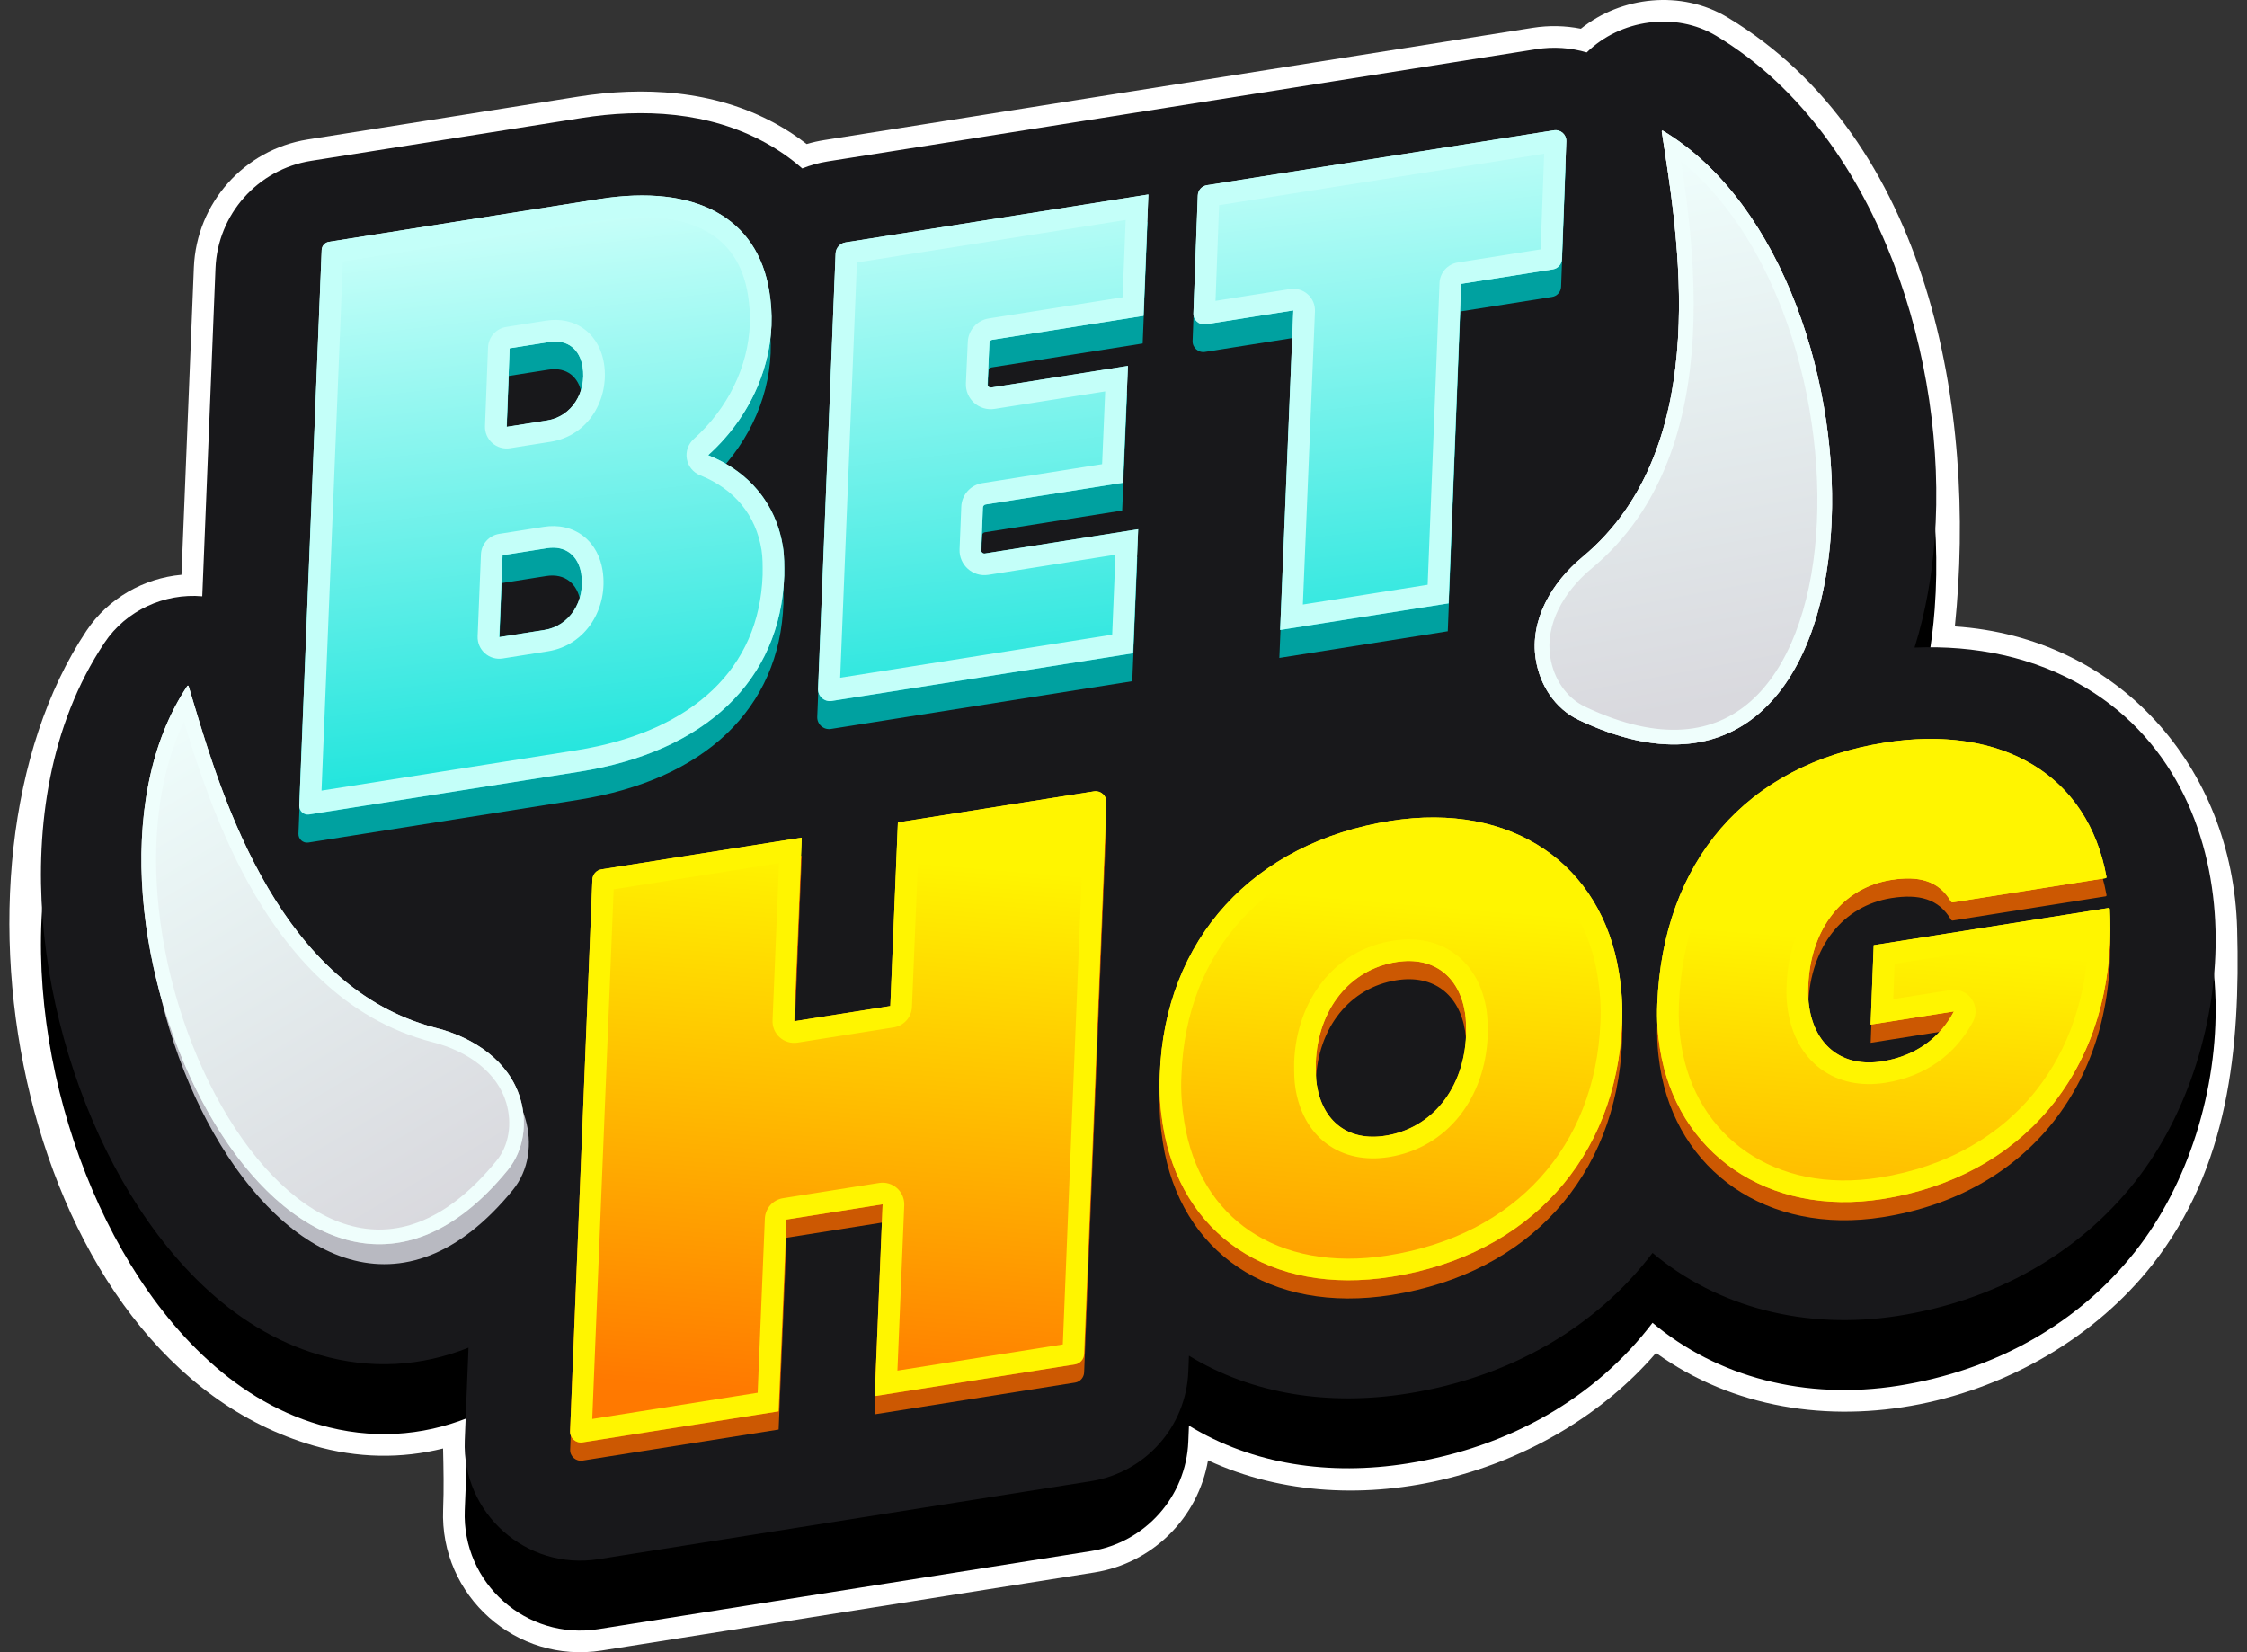 <svg width="136" height="100" viewBox="0 0 136 100" fill="none" xmlns="http://www.w3.org/2000/svg">
<rect x="0" y="0" width="136" height="100" fill="#333333" stroke="none"/>
<path fill-rule="evenodd" clip-rule="evenodd" d="M10.983 34.79L11.733 16.189C11.89 12.294 14.774 9.052 18.624 8.442L34.98 5.852C38.888 5.233 43.18 5.421 46.94 7.481C47.609 7.847 48.237 8.261 48.824 8.718C49.171 8.615 49.528 8.534 49.893 8.477L92.764 1.686C93.763 1.528 94.747 1.555 95.682 1.74C98.126 -0.223 101.76 -0.625 104.549 1.048C116.783 8.388 119.664 24.852 118.318 37.915C128.17 38.56 135.139 46.374 135.403 56.232C135.596 63.422 134.897 70.672 130.269 76.548C123.428 85.233 109.545 88.602 100.23 81.886C93.895 89.26 82.126 92.555 73.116 88.387C72.519 91.849 69.778 94.612 66.229 95.174L36.421 99.896C31.243 100.716 26.609 96.594 26.821 91.356C26.871 90.11 26.846 88.907 26.817 87.67C24.3 88.295 21.652 88.269 18.978 87.495C1.238 82.359 -4.403 52.647 5.229 38.184C6.55 36.2 8.711 34.997 10.983 34.79Z" fill="white"/>
<path fill-rule="evenodd" clip-rule="evenodd" d="M12.242 40.323C9.955 40.122 7.629 41.173 6.319 43.141C2.979 48.156 2.158 54.292 2.581 59.803C3.008 65.381 4.754 71.039 7.396 75.677C9.928 80.124 13.894 84.659 19.343 86.236C22.459 87.138 25.519 86.932 28.357 85.799L28.13 91.408C27.952 95.82 31.855 99.293 36.216 98.602L66.025 93.88C69.319 93.359 71.787 90.584 71.922 87.252L71.961 86.286C75.827 88.649 80.474 89.323 85.178 88.578C91.387 87.595 96.579 84.587 100.02 80.063C103.929 83.348 109.275 84.762 114.906 83.87C120.719 82.949 125.761 80.154 129.241 75.737C132.448 71.666 134.24 65.938 134.094 60.498C133.947 55.022 131.777 49.174 126.239 45.856C123.124 43.99 119.532 43.275 115.877 43.427C116.558 41.262 116.936 39.014 117.097 36.862C117.504 31.43 116.639 25.446 114.592 20.113C112.57 14.843 109.131 9.555 103.875 6.402C101.402 4.918 98.054 5.415 96.038 7.406C95.076 7.122 94.034 7.042 92.969 7.211L50.099 14.001C49.562 14.086 49.046 14.23 48.558 14.427C47.88 13.834 47.13 13.309 46.311 12.86C42.895 10.989 38.927 10.783 35.185 11.376L18.829 13.967C15.596 14.479 13.174 17.202 13.042 20.473L12.242 40.323Z" fill="black"/>
<path fill-rule="evenodd" clip-rule="evenodd" d="M12.242 36.091C9.955 35.891 7.629 36.942 6.319 38.91C2.979 43.925 2.158 50.061 2.581 55.572C3.008 61.15 4.754 66.808 7.396 71.446C9.928 75.892 13.894 80.428 19.343 82.005C22.459 82.907 25.519 82.701 28.357 81.568L28.13 87.177C27.952 91.589 31.855 95.061 36.216 94.37L66.025 89.649C69.319 89.127 71.787 86.353 71.922 83.02L71.961 82.055C75.827 84.417 80.474 85.092 85.178 84.347C91.387 83.363 96.579 80.356 100.02 75.832C103.929 79.117 109.275 80.53 114.906 79.638C120.719 78.718 125.761 75.923 129.241 71.506C132.448 67.435 134.24 61.706 134.094 56.267C133.947 50.791 131.777 44.943 126.239 41.625C123.124 39.758 119.532 39.044 115.877 39.195C116.558 37.031 116.936 34.783 117.097 32.631C117.504 27.198 116.639 21.215 114.592 15.881C112.57 10.612 109.131 5.324 103.875 2.171C101.402 0.687 98.054 1.184 96.038 3.174C95.076 2.891 94.034 2.811 92.969 2.98L50.099 9.77C49.562 9.855 49.046 9.999 48.558 10.196C47.88 9.603 47.13 9.077 46.311 8.629C42.895 6.758 38.927 6.552 35.185 7.145L18.829 9.735C15.596 10.247 13.174 12.97 13.042 16.241L12.242 36.091Z" fill="#18181B"/>
<path fill-rule="evenodd" clip-rule="evenodd" d="M18.666 50.995C18.341 51.047 18.051 50.788 18.064 50.46L19.421 16.798C19.431 16.55 19.614 16.344 19.859 16.305L36.215 13.715C42.08 12.786 45.808 14.857 46.516 19.328C46.615 19.953 46.674 20.634 46.644 21.378C46.516 24.306 45.141 27.136 42.812 29.23C45.284 30.219 46.925 32.177 47.336 34.773C47.428 35.35 47.423 35.942 47.418 36.535C47.191 42.879 42.651 47.196 35.008 48.407L18.666 50.995ZM30.169 40.252L32.908 39.818C34.399 39.582 35.395 38.094 35.128 36.411C34.961 35.353 34.214 34.683 33.06 34.866L30.368 35.292L30.169 40.252ZM30.615 27.515L33.066 27.127C34.557 26.89 35.457 25.417 35.213 23.879C35.046 22.821 34.306 22.199 33.201 22.374L30.797 22.754L30.615 27.515Z" fill="#00A1A0"/>
<path d="M49.465 43.385C49.447 43.836 49.846 44.191 50.292 44.12L68.53 41.231L68.84 33.717L59.563 35.187C59.442 35.206 59.333 35.109 59.338 34.986L59.442 32.402C59.446 32.309 59.514 32.232 59.606 32.218L67.92 30.901L68.22 23.823L59.946 25.133C59.824 25.152 59.715 25.055 59.721 24.932L59.835 22.425C59.839 22.333 59.907 22.256 59.999 22.241L69.16 20.79L69.456 13.437L51.129 16.339C50.792 16.393 50.54 16.676 50.526 17.017L49.465 43.385Z" fill="#00A1A0"/>
<path d="M78.231 20.46L77.433 39.821L87.627 38.207L88.387 18.851L93.937 17.972C94.244 17.924 94.473 17.665 94.485 17.354L94.751 10.216C94.767 9.806 94.404 9.485 94 9.549L72.996 12.876C72.689 12.924 72.46 13.183 72.448 13.494L72.182 20.632C72.166 21.041 72.529 21.363 72.933 21.299L78.231 20.46Z" fill="#00A1A0"/>
<path d="M52.946 85.601L53.425 73.992L47.605 74.914L47.127 86.523L35.261 88.402C34.855 88.467 34.492 88.144 34.509 87.734L35.858 54.336C35.871 54.026 36.1 53.768 36.407 53.72L48.529 51.8L48.071 62.913L53.891 61.991L54.349 50.878L66.215 48.998C66.621 48.934 66.983 49.257 66.967 49.667L65.617 83.065C65.605 83.375 65.376 83.633 65.069 83.681L52.946 85.601Z" fill="#CC5802"/>
<path fill-rule="evenodd" clip-rule="evenodd" d="M70.385 69.183C71.434 75.804 76.858 79.545 84.223 78.379C92.545 77.061 97.84 71.169 98.177 63.047C98.235 61.982 98.145 60.941 97.994 59.984C96.957 53.437 91.558 49.616 84.156 50.788C75.871 52.101 70.49 57.93 70.202 66.12C70.144 67.185 70.234 68.227 70.385 69.183ZM79.641 65.599C79.641 65.54 79.641 65.479 79.641 65.417C79.772 62.191 81.692 59.776 84.527 59.327C86.773 58.971 88.326 60.196 88.676 62.403C88.737 62.788 88.737 63.154 88.738 63.567V63.568C88.738 63.628 88.738 63.688 88.738 63.75C88.607 66.976 86.687 69.391 83.852 69.841C81.606 70.196 80.053 68.972 79.703 66.765C79.642 66.379 79.642 66.013 79.641 65.601V65.599Z" fill="#CC5802"/>
<path d="M100.472 64.569C101.468 70.859 106.957 74.778 113.951 73.67C122.726 72.281 128.17 65.468 127.697 56.12C127.695 56.081 127.66 56.053 127.622 56.059L113.41 58.309L113.222 63.115L118.266 62.316C117.394 63.962 115.903 65.028 113.915 65.343C111.559 65.716 109.884 64.435 109.512 62.081C109.448 61.677 109.414 61.229 109.449 60.734C109.587 57.318 111.532 54.823 114.477 54.357C116.141 54.093 117.343 54.4 118.083 55.66C118.107 55.7 118.152 55.723 118.198 55.715L127.443 54.251C127.479 54.245 127.503 54.211 127.497 54.175C126.371 47.982 121.146 44.93 114.067 46.051C105.674 47.38 100.644 53.267 100.31 61.88C100.272 62.828 100.332 63.686 100.472 64.569Z" fill="#CC5802"/>
<path d="M95.775 33.717C103.915 26.959 101.463 13.837 100.58 7.957C100.574 7.919 100.615 7.895 100.648 7.915C115.182 16.634 114.899 52.757 95.552 43.574C94.118 42.893 93.199 41.469 92.953 39.901C92.58 37.517 93.919 35.258 95.775 33.717Z" fill="#B8B9C1"/>
<path d="M26.721 63.432C16.722 60.879 13.396 48.289 11.716 42.737C11.706 42.702 11.66 42.698 11.639 42.729C2.475 56.49 17.827 88.206 31.038 72.025C32.018 70.826 32.232 69.186 31.793 67.701C31.126 65.445 29.001 64.014 26.721 63.432Z" fill="#B8B9C1"/>
<path d="M26.418 62.223C16.419 59.67 13.094 47.08 11.414 41.529C11.403 41.493 11.357 41.489 11.336 41.52C2.172 55.281 17.525 86.997 30.735 70.817C31.715 69.617 31.929 67.977 31.49 66.492C30.823 64.236 28.698 62.805 26.418 62.223Z" fill="url(#paint0_linear_1120_103302)"/>
<path fill-rule="evenodd" clip-rule="evenodd" d="M11.31 41.56C11.319 41.547 11.328 41.533 11.336 41.52C11.357 41.489 11.403 41.493 11.414 41.529C11.419 41.546 11.425 41.564 11.43 41.582C11.501 41.817 11.575 42.065 11.652 42.323C11.653 42.328 11.655 42.332 11.656 42.337C11.679 42.413 11.702 42.489 11.725 42.566C13.504 48.512 17.001 59.818 26.418 62.223C28.698 62.805 30.823 64.236 31.49 66.492C31.929 67.977 31.715 69.617 30.735 70.817C17.816 86.641 2.848 56.655 10.766 42.455C10.807 42.381 10.849 42.307 10.892 42.234C11.025 42.005 11.164 41.78 11.31 41.56ZM11.133 43.677C9.714 46.657 9.237 50.316 9.528 54.111C9.875 58.638 11.309 63.26 13.416 66.958C15.537 70.682 18.255 73.329 21.089 74.149C23.809 74.936 26.903 74.109 30.049 70.256C30.812 69.321 31.011 67.998 30.64 66.744C30.096 64.902 28.314 63.622 26.199 63.082C20.86 61.718 17.366 57.688 15.02 53.428C13.151 50.034 11.96 46.402 11.133 43.677Z" fill="#EFFEFC"/>
<path d="M95.775 33.717C103.915 26.959 101.463 13.837 100.58 7.957C100.574 7.919 100.615 7.895 100.648 7.915C115.183 16.634 114.899 52.757 95.552 43.574C94.118 42.893 93.199 41.469 92.953 39.901C92.58 37.517 93.919 35.258 95.775 33.717Z" fill="url(#paint1_linear_1120_103302)"/>
<path fill-rule="evenodd" clip-rule="evenodd" d="M102.446 20.561C102.145 25.536 100.681 30.796 96.341 34.4C94.616 35.832 93.523 37.807 93.829 39.763C94.038 41.093 94.807 42.239 95.933 42.773C100.545 44.963 103.785 44.371 105.967 42.439C108.237 40.428 109.593 36.776 109.921 32.391C110.248 28.037 109.545 23.122 107.876 18.774C106.47 15.108 104.403 11.91 101.753 9.769C102.187 12.663 102.687 16.573 102.446 20.561ZM100.743 9.025C101.707 15.305 103.453 27.342 95.775 33.717C93.919 35.258 92.58 37.517 92.953 39.901C93.199 41.469 94.118 42.893 95.552 43.574C114.484 52.56 115.162 18.161 101.562 8.512C101.493 8.463 101.424 8.415 101.355 8.368C101.137 8.219 100.915 8.076 100.69 7.94C100.676 7.932 100.662 7.923 100.648 7.915C100.615 7.895 100.574 7.919 100.58 7.957C100.583 7.975 100.586 7.994 100.589 8.013C100.626 8.26 100.666 8.519 100.707 8.79C100.708 8.792 100.708 8.795 100.708 8.798C100.72 8.872 100.732 8.948 100.743 9.025Z" fill="#EFFEFC"/>
<path d="M52.943 84.5L53.421 72.891L47.602 73.813L47.123 85.422L35.257 87.301C34.852 87.365 34.489 87.043 34.505 86.632L35.855 53.235C35.867 52.925 36.097 52.667 36.403 52.618L48.526 50.698L48.067 61.811L53.887 60.89L54.346 49.777L66.212 47.897C66.617 47.833 66.98 48.156 66.963 48.566L65.614 81.964C65.601 82.273 65.372 82.531 65.066 82.58L52.943 84.5Z" fill="url(#paint2_linear_1120_103302)"/>
<path fill-rule="evenodd" clip-rule="evenodd" d="M70.381 68.082C71.43 74.703 76.854 78.444 84.219 77.278C92.541 75.96 97.837 70.068 98.174 61.946C98.231 60.881 98.142 59.839 97.99 58.883C96.953 52.335 91.554 48.515 84.153 49.687C75.867 50.999 70.487 56.829 70.198 65.019C70.14 66.084 70.23 67.126 70.381 68.082ZM79.638 64.498C79.638 64.438 79.637 64.378 79.637 64.316C79.768 61.09 81.688 58.675 84.523 58.225C86.77 57.87 88.323 59.094 88.672 61.301C88.733 61.687 88.734 62.053 88.734 62.465V62.467C88.734 62.526 88.734 62.587 88.735 62.649C88.604 65.875 86.684 68.29 83.848 68.739C81.602 69.095 80.049 67.871 79.7 65.663C79.638 65.278 79.638 64.912 79.638 64.499V64.498Z" fill="url(#paint3_linear_1120_103302)"/>
<path d="M100.469 63.468C101.465 69.757 106.953 73.677 113.947 72.569C122.723 71.179 128.167 64.367 127.694 55.019C127.692 54.98 127.657 54.951 127.619 54.957L113.407 57.208L113.219 62.014L118.262 61.215C117.391 62.861 115.899 63.927 113.911 64.242C111.556 64.615 109.881 63.334 109.508 60.98C109.444 60.575 109.411 60.128 109.446 59.633C109.584 56.217 111.528 53.722 114.473 53.256C116.137 52.992 117.339 53.299 118.08 54.559C118.103 54.599 118.149 54.621 118.195 54.614L127.44 53.15C127.476 53.144 127.5 53.109 127.493 53.074C126.368 46.881 121.143 43.828 114.063 44.95C105.67 46.279 100.641 52.166 100.307 60.778C100.268 61.727 100.329 62.585 100.469 63.468Z" fill="url(#paint4_linear_1120_103302)"/>
<path fill-rule="evenodd" clip-rule="evenodd" d="M54.292 71.913C54.585 72.174 54.746 72.553 54.73 72.945L54.317 82.956L64.327 81.371L65.622 49.317L55.61 50.902L55.196 60.944C55.17 61.567 54.708 62.086 54.092 62.183L48.272 63.105C47.884 63.166 47.489 63.051 47.196 62.789C46.903 62.529 46.742 62.15 46.759 61.757L47.151 52.242L37.142 53.828L35.846 85.882L45.858 84.296L46.293 73.759C46.319 73.135 46.78 72.617 47.397 72.519L53.216 71.597C53.604 71.536 53.999 71.652 54.292 71.913ZM47.123 85.422L35.257 87.301C34.852 87.365 34.489 87.043 34.505 86.632L35.855 53.235C35.867 52.925 36.097 52.667 36.403 52.618L48.526 50.698L48.067 61.811L53.887 60.89L54.346 49.777L66.212 47.897C66.617 47.833 66.98 48.156 66.963 48.566L65.614 81.964C65.601 82.273 65.372 82.531 65.066 82.58L52.943 84.5L53.421 72.891L47.602 73.813L47.123 85.422ZM35.052 86.007C35.052 86.007 35.053 86.007 35.053 86.007L35.052 86.007ZM64.861 81.286L64.86 81.287C64.86 81.286 64.86 81.286 64.861 81.286ZM96.865 61.892C96.865 61.886 96.865 61.88 96.866 61.875C96.917 60.926 96.838 59.98 96.697 59.088C96.229 56.135 94.799 53.878 92.724 52.475C90.642 51.066 87.792 50.437 84.358 50.981C76.655 52.201 71.772 57.537 71.507 65.065C71.507 65.073 71.507 65.082 71.506 65.09C71.454 66.039 71.534 66.984 71.675 67.877C72.148 70.867 73.588 73.12 75.662 74.513C77.746 75.912 80.594 76.526 84.014 75.984C91.741 74.76 96.555 69.37 96.865 61.892ZM78.328 64.322C78.327 64.302 78.328 64.282 78.329 64.263C78.48 60.535 80.754 57.496 84.319 56.932C85.724 56.709 87.05 56.967 88.098 57.757C89.138 58.541 89.75 59.735 89.966 61.096C90.043 61.584 90.043 62.038 90.044 62.428L90.044 62.464V62.465C90.044 62.525 90.044 62.584 90.044 62.643C90.044 62.663 90.044 62.682 90.043 62.702C89.892 66.43 87.618 69.468 84.053 70.033C82.647 70.255 81.322 69.998 80.274 69.208C79.234 68.423 78.622 67.23 78.406 65.868C78.329 65.381 78.328 64.926 78.328 64.537L78.328 64.501V64.5C78.328 64.44 78.328 64.381 78.328 64.322ZM79.638 64.498V64.499C79.638 64.912 79.638 65.278 79.7 65.663C80.049 67.871 81.602 69.095 83.848 68.739C86.684 68.29 88.604 65.875 88.735 62.649C88.734 62.621 88.734 62.593 88.734 62.566C88.734 62.533 88.734 62.501 88.734 62.468V62.465C88.734 62.053 88.733 61.687 88.672 61.301C88.323 59.094 86.77 57.87 84.523 58.225C81.688 58.675 79.768 61.09 79.637 64.316C79.637 64.378 79.638 64.438 79.638 64.498ZM100.307 60.778C100.268 61.727 100.329 62.585 100.469 63.468C101.465 69.757 106.953 73.677 113.947 72.569C122.327 71.242 127.669 64.97 127.722 56.267C127.722 56.266 127.722 56.264 127.722 56.263C127.723 56.032 127.721 55.798 127.715 55.564C127.715 55.564 127.715 55.564 127.715 55.564C127.71 55.383 127.703 55.201 127.694 55.019C127.692 54.98 127.657 54.951 127.619 54.957L127.014 55.053L127.011 55.053L113.407 57.208L113.219 62.014L118.262 61.215C117.958 61.79 117.577 62.294 117.127 62.721C116.288 63.514 115.205 64.037 113.911 64.242C111.556 64.615 109.881 63.334 109.508 60.98C109.444 60.575 109.411 60.128 109.446 59.633C109.584 56.217 111.528 53.722 114.473 53.256C116.137 52.992 117.339 53.299 118.08 54.559C118.103 54.599 118.149 54.621 118.195 54.614L127.44 53.15C127.476 53.144 127.5 53.109 127.493 53.074C127.431 52.732 127.357 52.4 127.27 52.077C127.27 52.077 127.27 52.077 127.27 52.077C127.25 52.004 127.23 51.932 127.209 51.861C127.209 51.86 127.209 51.86 127.209 51.86C125.652 46.487 120.664 43.904 114.063 44.95C105.67 46.279 100.641 52.166 100.307 60.778ZM98.174 61.946C98.231 60.881 98.142 59.839 97.99 58.883C96.953 52.335 91.554 48.515 84.153 49.687C75.867 50.999 70.487 56.829 70.198 65.019C70.14 66.084 70.23 67.126 70.381 68.082C71.43 74.703 76.854 78.444 84.219 77.278C92.541 75.96 97.837 70.068 98.174 61.946ZM108.138 59.561C108.302 55.673 110.582 52.546 114.268 51.962C115.208 51.813 116.16 51.8 117.039 52.094C117.697 52.315 118.258 52.689 118.713 53.206L125.904 52.067C125.254 49.949 124.007 48.392 122.338 47.392C120.334 46.192 117.587 45.718 114.268 46.243C110.335 46.866 107.273 48.539 105.153 50.99C103.031 53.444 101.773 56.769 101.615 60.829L101.615 60.831C101.581 61.687 101.635 62.458 101.762 63.263C102.635 68.774 107.397 72.281 113.743 71.275C117.836 70.627 121.084 68.73 123.26 65.968C125.205 63.499 126.346 60.27 126.41 56.475L114.674 58.334L114.59 60.471L118.057 59.921C118.547 59.844 119.039 60.05 119.328 60.453C119.616 60.857 119.652 61.389 119.42 61.828C118.347 63.854 116.493 65.159 114.116 65.535C112.656 65.767 111.275 65.499 110.182 64.683C109.095 63.87 108.443 62.625 108.215 61.185C108.139 60.705 108.097 60.163 108.138 59.561ZM126.204 53.303C126.204 53.305 126.205 53.307 126.205 53.308L126.205 53.308C126.205 53.306 126.204 53.305 126.204 53.303Z" fill="#FFF500"/>
<path fill-rule="evenodd" clip-rule="evenodd" d="M18.715 49.295C18.391 49.346 18.101 49.088 18.114 48.76L19.47 15.129C19.48 14.881 19.664 14.675 19.909 14.636L36.264 12.048C42.129 11.12 45.857 13.19 46.565 17.657C46.664 18.281 46.723 18.962 46.693 19.705C46.565 22.63 45.19 25.458 42.861 27.55C45.334 28.537 46.974 30.494 47.385 33.088C47.477 33.664 47.472 34.256 47.467 34.847C47.24 41.186 42.7 45.499 35.057 46.709L18.715 49.295ZM30.218 38.562L32.958 38.128C34.448 37.892 35.444 36.405 35.178 34.724C35.01 33.667 34.263 32.997 33.11 33.18L30.418 33.606L30.218 38.562ZM30.664 25.836L33.116 25.448C34.606 25.212 35.506 23.74 35.262 22.203C35.095 21.146 34.356 20.524 33.25 20.7L30.846 21.08L30.664 25.836Z" fill="url(#paint5_linear_1120_103302)"/>
<path d="M49.515 41.691C49.496 42.142 49.895 42.496 50.341 42.426L68.579 39.54L68.888 32.033L59.612 33.501C59.491 33.52 59.382 33.423 59.387 33.3L59.491 30.719C59.495 30.626 59.563 30.549 59.655 30.534L67.969 29.219L68.269 22.147L59.995 23.456C59.873 23.476 59.764 23.378 59.77 23.255L59.884 20.751C59.888 20.659 59.956 20.582 60.048 20.567L69.209 19.118L69.505 11.771L51.178 14.671C50.841 14.724 50.589 15.007 50.575 15.348L49.515 41.691Z" fill="url(#paint6_linear_1120_103302)"/>
<path d="M78.279 18.787L77.481 38.131L87.676 36.518L88.436 17.18L93.986 16.302C94.293 16.253 94.522 15.995 94.534 15.684L94.8 8.553C94.815 8.144 94.453 7.823 94.049 7.887L73.045 11.21C72.738 11.259 72.509 11.518 72.497 11.828L72.231 18.96C72.215 19.369 72.578 19.69 72.982 19.626L78.279 18.787Z" fill="url(#paint7_linear_1120_103302)"/>
<path fill-rule="evenodd" clip-rule="evenodd" d="M43.851 26.552C45.578 24.6 46.584 22.188 46.693 19.705C46.723 18.962 46.664 18.281 46.565 17.657C45.857 13.19 42.129 11.12 36.264 12.048L19.909 14.636C19.664 14.675 19.48 14.881 19.47 15.129L18.114 48.76C18.101 49.088 18.391 49.346 18.715 49.295L35.057 46.709C42.7 45.499 47.24 41.186 47.467 34.847C47.472 34.256 47.477 33.664 47.385 33.088C47.048 30.96 45.883 29.261 44.111 28.174C43.722 27.936 43.305 27.727 42.861 27.55C43.213 27.233 43.544 26.9 43.851 26.552ZM46.158 34.818C46.163 34.216 46.163 33.739 46.092 33.292C45.757 31.181 44.446 29.592 42.375 28.765C41.955 28.597 41.651 28.224 41.572 27.779C41.492 27.334 41.649 26.879 41.985 26.577C44.07 24.704 45.272 22.201 45.384 19.65C45.41 19.01 45.36 18.418 45.272 17.862C44.974 15.981 44.078 14.72 42.719 13.977C41.308 13.205 39.234 12.903 36.469 13.341L20.753 15.828L19.461 47.852L34.852 45.416C38.485 44.842 41.26 43.548 43.139 41.755C44.995 39.984 46.052 37.656 46.158 34.818ZM61.079 23.285L61.079 23.285L59.995 23.456C59.873 23.476 59.764 23.378 59.77 23.255L59.813 22.307V22.307L59.819 22.16L59.819 22.159L59.884 20.751C59.888 20.659 59.956 20.582 60.048 20.567L69.209 19.118L69.505 11.771L51.178 14.671C50.841 14.724 50.589 15.007 50.575 15.348L49.515 41.691C49.496 42.142 49.895 42.496 50.341 42.426L68.579 39.54L68.888 32.033L60.697 33.329L60.696 33.329L60.577 33.348L60.577 33.348L59.612 33.501C59.491 33.52 59.382 33.423 59.387 33.3L59.491 30.719C59.495 30.626 59.563 30.549 59.655 30.534L67.969 29.219L68.269 22.147L61.079 23.285ZM66.892 23.69L60.2 24.749C59.259 24.898 58.418 24.146 58.461 23.196L58.575 20.692C58.608 19.979 59.138 19.387 59.843 19.275L67.944 17.993L68.132 13.313L51.864 15.887L50.852 41.02L67.314 38.415L67.514 33.575L59.817 34.793C58.88 34.941 58.04 34.196 58.078 33.248L58.182 30.666C58.211 29.95 58.742 29.354 59.45 29.242L66.705 28.094L66.892 23.69ZM29.347 39.539C29.054 39.279 28.893 38.901 28.909 38.509L29.109 33.553C29.134 32.93 29.596 32.411 30.213 32.313L32.905 31.888C33.783 31.749 34.641 31.922 35.324 32.459C35.99 32.983 36.348 33.742 36.471 34.519C36.832 36.797 35.48 39.054 33.163 39.42L30.423 39.854C30.035 39.916 29.64 39.8 29.347 39.539ZM29.795 26.814C29.502 26.555 29.34 26.177 29.355 25.786L29.538 21.03C29.562 20.405 30.024 19.885 30.642 19.788L33.045 19.407C33.89 19.273 34.732 19.431 35.409 19.954C36.074 20.468 36.432 21.22 36.556 21.998C36.891 24.111 35.656 26.371 33.321 26.74L30.869 27.128C30.482 27.189 30.088 27.074 29.795 26.814ZM77.481 38.131L87.676 36.518L88.436 17.18L93.986 16.302C94.292 16.253 94.522 15.995 94.534 15.684L94.8 8.553C94.815 8.144 94.453 7.823 94.049 7.887L73.045 11.21C72.738 11.259 72.509 11.518 72.497 11.828L72.231 18.96C72.215 19.369 72.578 19.69 72.982 19.626L78.279 18.787L77.481 38.131ZM86.409 35.394L87.127 17.129C87.151 16.505 87.613 15.986 88.231 15.888L93.245 15.094L93.461 9.305L73.786 12.418L73.569 18.208L78.075 17.495C78.462 17.434 78.857 17.549 79.15 17.81C79.444 18.071 79.604 18.449 79.588 18.841L78.856 36.589L86.409 35.394ZM30.418 33.606L33.11 33.18C34.263 32.997 35.01 33.667 35.178 34.724C35.444 36.405 34.448 37.892 32.958 38.128L30.218 38.562L30.418 33.606ZM30.846 21.08L33.25 20.7C34.356 20.524 35.095 21.146 35.262 22.203C35.506 23.74 34.606 25.212 33.116 25.448L30.664 25.836L30.846 21.08Z" fill="#C4FFF9"/>
<defs>
<linearGradient id="paint0_linear_1120_103302" x1="10.23" y1="42.666" x2="28.047" y2="72.613" gradientUnits="userSpaceOnUse">
<stop stop-color="#EFFEFC"/>
<stop offset="1" stop-color="#D9D9DE"/>
</linearGradient>
<linearGradient id="paint1_linear_1120_103302" x1="102.841" y1="8.866" x2="109.007" y2="41.635" gradientUnits="userSpaceOnUse">
<stop stop-color="#EFFEFC"/>
<stop offset="1" stop-color="#D9D9DE"/>
</linearGradient>
<linearGradient id="paint2_linear_1120_103302" x1="77.844" y1="54.025" x2="75.105" y2="86.779" gradientUnits="userSpaceOnUse">
<stop stop-color="#FFF500"/>
<stop offset="1" stop-color="#FF7900"/>
</linearGradient>
<linearGradient id="paint3_linear_1120_103302" x1="77.844" y1="54.025" x2="75.105" y2="86.779" gradientUnits="userSpaceOnUse">
<stop stop-color="#FFF500"/>
<stop offset="1" stop-color="#FF7900"/>
</linearGradient>
<linearGradient id="paint4_linear_1120_103302" x1="77.844" y1="54.025" x2="75.105" y2="86.779" gradientUnits="userSpaceOnUse">
<stop stop-color="#FFF500"/>
<stop offset="1" stop-color="#FF7900"/>
</linearGradient>
<linearGradient id="paint5_linear_1120_103302" x1="19.626" y1="14.789" x2="23.63" y2="48.675" gradientUnits="userSpaceOnUse">
<stop stop-color="#C8FFF9"/>
<stop offset="1" stop-color="#1DE4DC"/>
</linearGradient>
<linearGradient id="paint6_linear_1120_103302" x1="19.626" y1="14.789" x2="23.63" y2="48.675" gradientUnits="userSpaceOnUse">
<stop stop-color="#C8FFF9"/>
<stop offset="1" stop-color="#1DE4DC"/>
</linearGradient>
<linearGradient id="paint7_linear_1120_103302" x1="19.626" y1="14.789" x2="23.63" y2="48.675" gradientUnits="userSpaceOnUse">
<stop stop-color="#C8FFF9"/>
<stop offset="1" stop-color="#1DE4DC"/>
</linearGradient>
</defs>
</svg>
